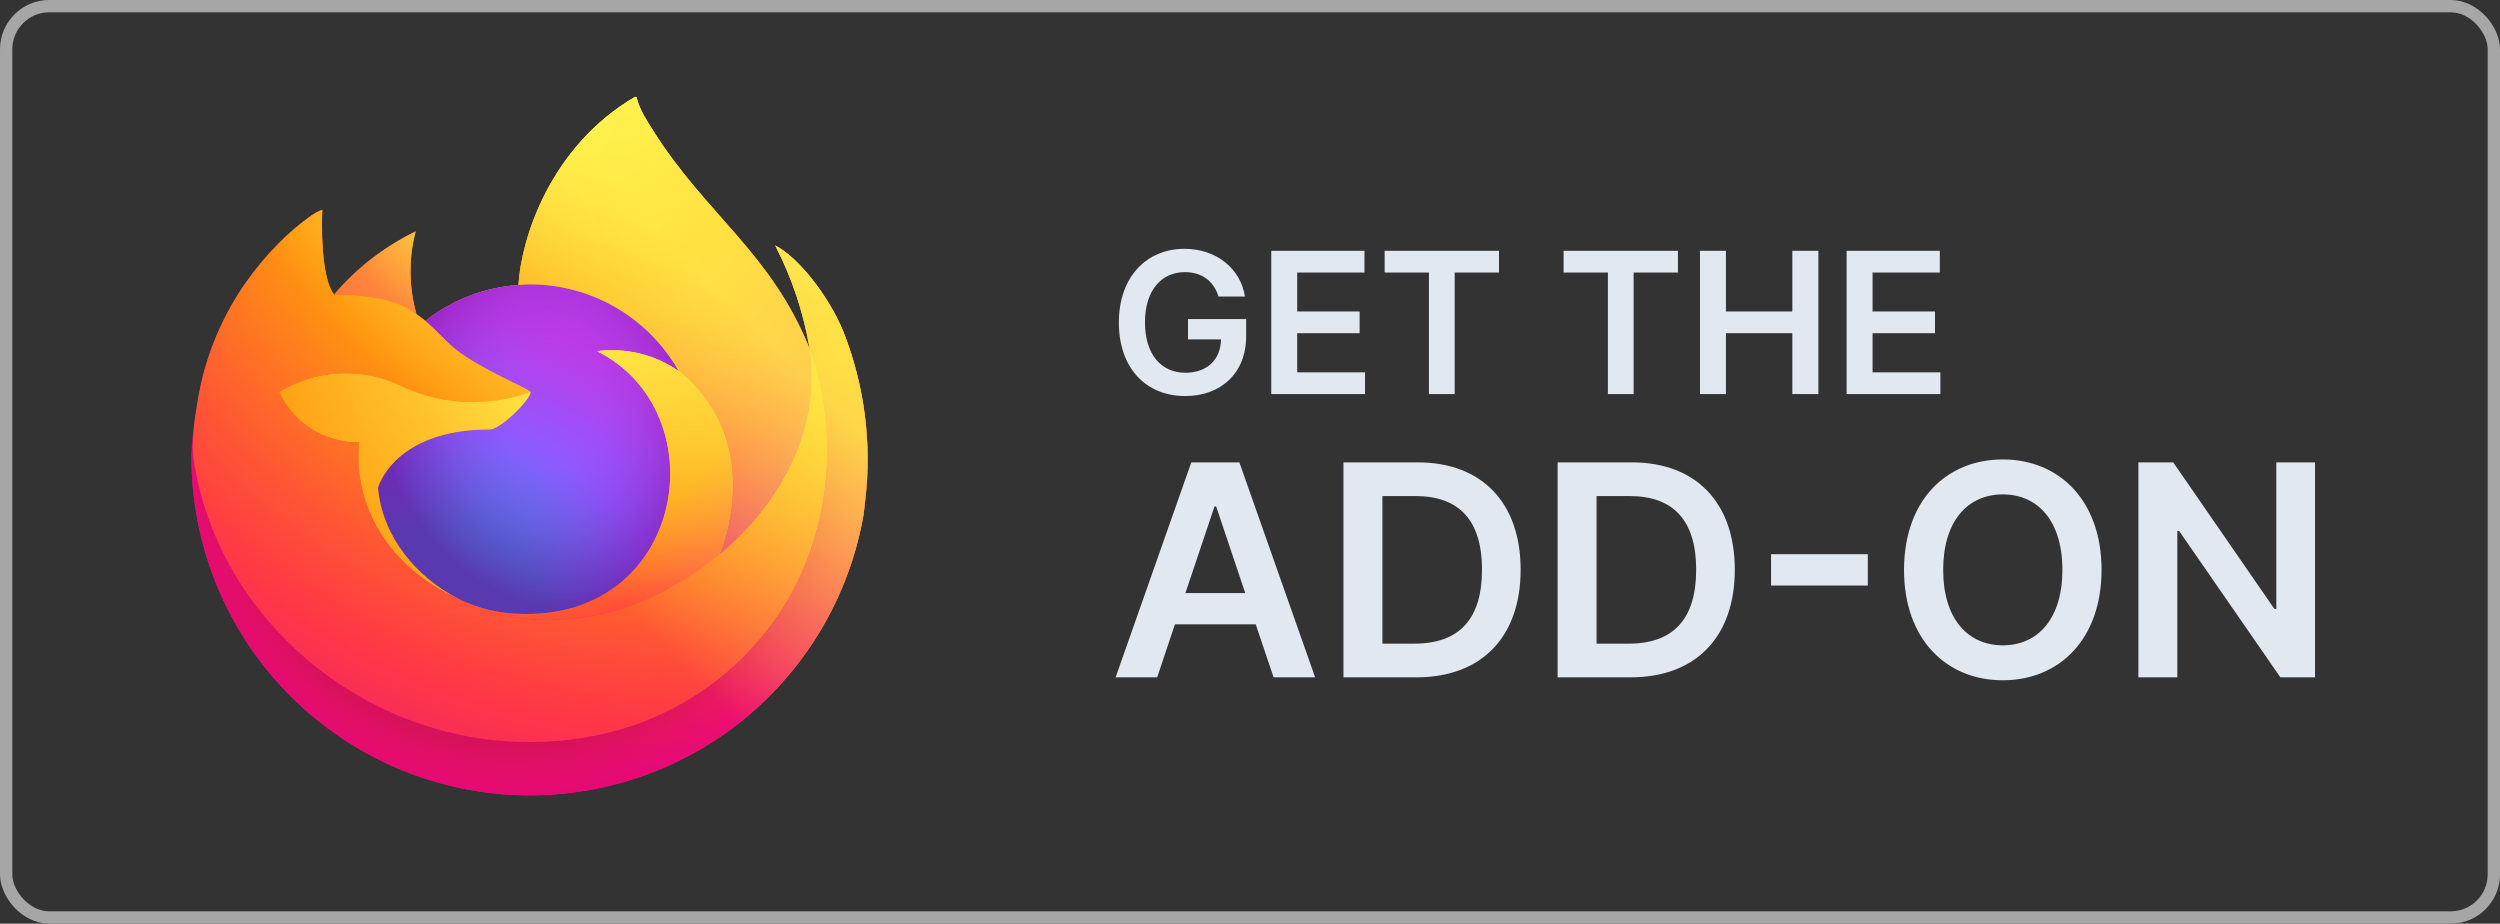 <svg width="203" height="75" viewBox="0 0 203 75" fill="none" xmlns="http://www.w3.org/2000/svg">
<rect x="0" y="0" width="203" height="75" fill="#333333" stroke="none"/>
<g clip-path="url(#clip0)">
<path d="M68.466 26.893C67.272 24.019 64.849 20.916 62.952 19.935C64.305 22.556 65.244 25.371 65.736 28.279L65.741 28.325C62.633 20.576 57.362 17.452 53.058 10.649C52.84 10.305 52.623 9.961 52.411 9.597C52.289 9.389 52.192 9.202 52.108 9.03C51.929 8.684 51.792 8.318 51.698 7.941C51.698 7.923 51.692 7.907 51.68 7.894C51.669 7.88 51.653 7.872 51.635 7.87C51.618 7.865 51.601 7.865 51.584 7.87C51.58 7.87 51.574 7.876 51.57 7.878C51.566 7.879 51.557 7.886 51.55 7.888L51.561 7.87C44.657 11.913 42.314 19.396 42.098 23.14C39.341 23.329 36.705 24.345 34.534 26.055C34.307 25.863 34.07 25.684 33.825 25.518C33.198 23.326 33.171 21.005 33.747 18.799C31.212 20.027 28.959 21.769 27.131 23.913H27.118C26.029 22.532 26.105 17.979 26.168 17.027C25.845 17.157 25.538 17.32 25.25 17.515C24.288 18.201 23.389 18.971 22.563 19.816C21.622 20.77 20.763 21.802 19.994 22.899V22.904V22.899C18.227 25.404 16.973 28.235 16.306 31.227L16.269 31.409C16.217 31.651 16.03 32.862 15.999 33.125C15.999 33.145 15.994 33.165 15.992 33.185C15.752 34.436 15.602 35.702 15.546 36.975V37.117C15.552 43.999 18.14 50.629 22.798 55.696C27.456 60.763 33.845 63.898 40.703 64.482C47.56 65.067 54.388 63.057 59.835 58.85C65.283 54.644 68.954 48.547 70.124 41.765C70.17 41.41 70.208 41.059 70.249 40.701C70.815 36.022 70.202 31.275 68.466 26.893V26.893ZM36.785 48.41C36.913 48.471 37.034 48.538 37.166 48.597L37.185 48.609C37.051 48.545 36.918 48.479 36.785 48.41V48.41ZM65.743 28.331V28.305L65.748 28.334L65.743 28.331Z" fill="url(#paint0_linear)"/>
<path d="M68.466 26.893C67.272 24.019 64.849 20.916 62.952 19.935C64.305 22.556 65.244 25.371 65.736 28.279V28.305L65.741 28.334C67.859 34.397 67.553 41.044 64.885 46.886C61.735 53.646 54.109 60.574 42.173 60.237C29.275 59.872 17.917 50.302 15.794 37.767C15.407 35.79 15.794 34.788 15.988 33.182C15.723 34.429 15.575 35.699 15.546 36.975V37.117C15.552 43.999 18.14 50.629 22.798 55.696C27.456 60.763 33.845 63.898 40.703 64.482C47.56 65.066 54.388 63.057 59.835 58.85C65.283 54.644 68.954 48.547 70.124 41.765C70.17 41.41 70.208 41.059 70.249 40.701C70.815 36.022 70.202 31.275 68.466 26.893V26.893Z" fill="url(#paint1_radial)"/>
<path d="M68.466 26.893C67.272 24.019 64.849 20.916 62.952 19.935C64.305 22.556 65.244 25.371 65.736 28.279V28.305L65.741 28.334C67.859 34.397 67.553 41.044 64.885 46.886C61.735 53.646 54.109 60.574 42.173 60.237C29.275 59.872 17.917 50.302 15.794 37.767C15.407 35.79 15.794 34.788 15.988 33.182C15.723 34.429 15.575 35.699 15.546 36.975V37.117C15.552 43.999 18.14 50.629 22.798 55.696C27.456 60.763 33.845 63.898 40.703 64.482C47.56 65.066 54.388 63.057 59.835 58.85C65.283 54.644 68.954 48.547 70.124 41.765C70.17 41.41 70.208 41.059 70.249 40.701C70.815 36.022 70.202 31.275 68.466 26.893V26.893Z" fill="url(#paint2_radial)"/>
<path d="M55.108 30.124C55.168 30.166 55.223 30.208 55.279 30.25C54.589 29.025 53.729 27.904 52.726 26.92C44.183 18.375 50.487 8.393 51.55 7.886L51.561 7.87C44.657 11.913 42.314 19.396 42.098 23.14C42.419 23.118 42.737 23.091 43.064 23.091C45.514 23.095 47.919 23.748 50.035 24.984C52.15 26.219 53.901 27.993 55.108 30.124V30.124Z" fill="url(#paint3_radial)"/>
<path d="M43.082 31.831C43.037 32.514 40.621 34.873 39.776 34.873C31.96 34.873 30.691 39.601 30.691 39.601C31.037 43.583 33.812 46.862 37.166 48.597C37.319 48.676 37.474 48.748 37.63 48.818C37.898 48.937 38.168 49.047 38.437 49.149C39.588 49.556 40.793 49.789 42.013 49.839C55.714 50.481 58.367 33.456 48.481 28.515C50.813 28.212 53.175 28.785 55.108 30.124C53.901 27.993 52.15 26.219 50.035 24.984C47.919 23.748 45.514 23.095 43.064 23.091C42.738 23.091 42.419 23.118 42.098 23.14C39.341 23.329 36.705 24.345 34.534 26.055C34.953 26.41 35.426 26.884 36.422 27.866C38.288 29.704 43.071 31.607 43.082 31.831V31.831Z" fill="url(#paint4_radial)"/>
<path d="M43.082 31.831C43.037 32.514 40.621 34.873 39.776 34.873C31.96 34.873 30.691 39.601 30.691 39.601C31.037 43.583 33.812 46.862 37.166 48.597C37.319 48.676 37.474 48.748 37.63 48.818C37.898 48.937 38.168 49.047 38.437 49.149C39.588 49.556 40.793 49.789 42.013 49.839C55.714 50.481 58.367 33.456 48.481 28.515C50.813 28.212 53.175 28.785 55.108 30.124C53.901 27.993 52.15 26.219 50.035 24.984C47.919 23.748 45.514 23.095 43.064 23.091C42.738 23.091 42.419 23.118 42.098 23.14C39.341 23.329 36.705 24.345 34.534 26.055C34.953 26.41 35.426 26.884 36.422 27.866C38.288 29.704 43.071 31.607 43.082 31.831V31.831Z" fill="url(#paint5_radial)"/>
<path d="M33.252 25.141C33.475 25.283 33.658 25.406 33.819 25.518C33.193 23.326 33.166 21.005 33.742 18.799C31.207 20.027 28.954 21.769 27.126 23.913C27.26 23.909 31.247 23.838 33.252 25.141V25.141Z" fill="url(#paint6_radial)"/>
<path d="M15.797 37.767C17.919 50.302 29.279 59.872 42.176 60.237C54.113 60.575 61.738 53.646 64.889 46.886C67.556 41.044 67.863 34.397 65.744 28.334V28.308C65.744 28.287 65.74 28.275 65.744 28.282L65.749 28.328C66.724 34.694 63.486 40.863 58.423 45.034L58.408 45.069C48.544 53.103 39.104 49.916 37.193 48.615C37.06 48.551 36.927 48.485 36.793 48.416C31.042 45.667 28.666 40.427 29.175 35.934C27.81 35.954 26.468 35.578 25.313 34.85C24.157 34.124 23.237 33.077 22.664 31.838C24.174 30.913 25.895 30.39 27.664 30.319C29.433 30.248 31.191 30.631 32.77 31.432C36.025 32.91 39.729 33.056 43.091 31.838C43.08 31.614 38.296 29.71 36.431 27.873C35.434 26.891 34.961 26.418 34.542 26.062C34.316 25.871 34.079 25.691 33.833 25.525C33.67 25.413 33.486 25.293 33.266 25.148C31.261 23.845 27.273 23.916 27.141 23.92H27.129C26.039 22.539 26.116 17.986 26.178 17.035C25.856 17.164 25.548 17.328 25.261 17.522C24.299 18.208 23.4 18.978 22.574 19.823C21.63 20.775 20.766 21.804 19.994 22.899V22.904V22.899C18.227 25.404 16.973 28.235 16.306 31.227C16.292 31.283 15.316 35.553 15.797 37.767V37.767Z" fill="url(#paint7_radial)"/>
<path d="M52.728 26.92C53.731 27.905 54.591 29.028 55.281 30.253C55.432 30.367 55.573 30.481 55.693 30.591C61.925 36.336 58.66 44.456 58.416 45.034C63.479 40.863 66.714 34.695 65.742 28.328C62.633 20.576 57.362 17.452 53.058 10.649C52.84 10.305 52.623 9.961 52.41 9.597C52.289 9.389 52.192 9.202 52.108 9.03C51.929 8.684 51.792 8.318 51.698 7.941C51.698 7.923 51.692 7.907 51.68 7.894C51.669 7.88 51.653 7.872 51.635 7.87C51.618 7.865 51.6 7.865 51.584 7.87C51.58 7.87 51.574 7.876 51.57 7.878C51.566 7.879 51.557 7.886 51.55 7.888C50.487 8.393 44.183 18.375 52.728 26.92V26.92Z" fill="url(#paint8_radial)"/>
<path d="M55.689 30.587C55.569 30.477 55.428 30.364 55.277 30.25C55.221 30.208 55.165 30.166 55.106 30.124C53.172 28.785 50.81 28.212 48.478 28.515C58.364 33.458 55.712 50.481 42.01 49.839C40.79 49.789 39.585 49.556 38.434 49.149C38.165 49.048 37.896 48.938 37.627 48.818C37.471 48.747 37.316 48.676 37.163 48.597L37.182 48.609C39.093 49.913 48.53 53.1 58.397 45.063L58.412 45.027C58.658 44.453 61.923 36.33 55.689 30.587V30.587Z" fill="url(#paint9_radial)"/>
<path d="M30.691 39.601C30.691 39.601 31.96 34.873 39.776 34.873C40.621 34.873 43.039 32.514 43.082 31.831C39.721 33.048 36.017 32.903 32.761 31.425C31.182 30.624 29.425 30.241 27.656 30.312C25.887 30.383 24.165 30.906 22.655 31.831C23.228 33.07 24.148 34.117 25.304 34.843C26.46 35.57 27.802 35.947 29.167 35.926C28.658 40.421 31.034 45.661 36.785 48.409C36.913 48.471 37.034 48.537 37.166 48.596C33.809 46.862 31.037 43.583 30.691 39.601Z" fill="url(#paint10_radial)"/>
<path d="M68.466 26.893C67.272 24.019 64.849 20.916 62.952 19.935C64.305 22.556 65.244 25.371 65.736 28.279L65.741 28.325C62.633 20.576 57.362 17.452 53.058 10.649C52.84 10.305 52.623 9.961 52.411 9.597C52.289 9.389 52.192 9.202 52.108 9.03C51.929 8.684 51.792 8.318 51.698 7.941C51.698 7.923 51.692 7.907 51.68 7.894C51.669 7.88 51.653 7.872 51.635 7.87C51.618 7.865 51.601 7.865 51.584 7.87C51.58 7.87 51.574 7.876 51.57 7.878C51.566 7.879 51.557 7.886 51.55 7.888L51.561 7.87C44.657 11.913 42.314 19.396 42.098 23.14C42.419 23.118 42.737 23.091 43.064 23.091C45.514 23.095 47.919 23.748 50.035 24.984C52.15 26.219 53.901 27.993 55.108 30.124C53.175 28.785 50.813 28.212 48.481 28.515C58.367 33.458 55.715 50.481 42.013 49.839C40.793 49.789 39.588 49.556 38.437 49.149C38.168 49.048 37.898 48.938 37.63 48.818C37.474 48.747 37.319 48.676 37.166 48.597L37.185 48.609C37.051 48.545 36.918 48.479 36.785 48.41C36.913 48.471 37.034 48.538 37.166 48.597C33.809 46.862 31.037 43.583 30.691 39.601C30.691 39.601 31.96 34.873 39.776 34.873C40.621 34.873 43.039 32.514 43.082 31.831C43.071 31.607 38.288 29.703 36.422 27.866C35.426 26.884 34.953 26.411 34.534 26.055C34.307 25.863 34.07 25.684 33.825 25.518C33.198 23.326 33.171 21.005 33.747 18.799C31.212 20.027 28.959 21.769 27.131 23.913H27.118C26.029 22.532 26.105 17.979 26.168 17.027C25.845 17.157 25.538 17.32 25.25 17.515C24.288 18.201 23.389 18.971 22.563 19.816C21.622 20.77 20.763 21.802 19.994 22.899V22.904V22.899C18.227 25.404 16.973 28.235 16.306 31.227L16.269 31.409C16.217 31.651 15.985 32.879 15.952 33.143C15.952 33.163 15.952 33.122 15.952 33.143C15.74 34.411 15.604 35.69 15.546 36.975V37.117C15.552 43.999 18.14 50.629 22.798 55.696C27.456 60.763 33.845 63.898 40.703 64.482C47.56 65.067 54.388 63.057 59.835 58.85C65.283 54.644 68.954 48.547 70.124 41.765C70.17 41.41 70.208 41.059 70.249 40.701C70.815 36.022 70.202 31.275 68.466 26.893V26.893ZM65.739 28.305L65.744 28.334L65.739 28.305Z" fill="url(#paint11_linear)"/>
</g>
<path d="M98.943 24.079H101.091C100.733 21.796 98.756 20.204 96.182 20.204C93.136 20.204 90.852 22.443 90.852 26.193C90.852 29.875 93.034 32.159 96.244 32.159C99.125 32.159 101.188 30.307 101.188 27.307V25.909H96.466V27.557H99.148C99.114 29.216 98.006 30.267 96.256 30.267C94.307 30.267 92.972 28.807 92.972 26.171C92.972 23.551 94.329 22.097 96.21 22.097C97.614 22.097 98.568 22.847 98.943 24.079ZM103.226 32H110.839V30.233H105.334V27.057H110.402V25.29H105.334V22.131H110.794V20.364H103.226V32ZM112.433 22.131H116.03V32H118.121V22.131H121.717V20.364H112.433V22.131ZM126.964 22.131H130.561V32H132.652V22.131H136.249V20.364H126.964V22.131ZM138.038 32H140.146V27.057H145.538V32H147.652V20.364H145.538V25.29H140.146V20.364H138.038V32ZM149.945 32H157.558V30.233H152.053V27.057H157.121V25.29H152.053V22.131H157.513V20.364H149.945V32Z" fill="#E2E8F0"/>
<path d="M93.963 55L95.403 50.696H101.966L103.415 55H106.79L100.636 37.545H96.733L90.588 55H93.963ZM96.256 48.156L98.617 41.125H98.753L101.114 48.156H96.256ZM115.004 55C120.322 55 123.475 51.71 123.475 46.256C123.475 40.818 120.322 37.545 115.123 37.545H109.089V55H115.004ZM112.251 52.264V40.281H114.944C118.489 40.281 120.339 42.258 120.339 46.256C120.339 50.27 118.489 52.264 114.85 52.264H112.251ZM132.394 55C137.712 55 140.866 51.71 140.866 46.256C140.866 40.818 137.712 37.545 132.513 37.545H126.479V55H132.394ZM129.641 52.264V40.281H132.335C135.88 40.281 137.729 42.258 137.729 46.256C137.729 50.27 135.88 52.264 132.241 52.264H129.641ZM151.668 45.003H143.81V47.543H151.668V45.003ZM170.646 46.273C170.646 40.631 167.203 37.307 162.626 37.307C158.041 37.307 154.607 40.631 154.607 46.273C154.607 51.906 158.041 55.239 162.626 55.239C167.203 55.239 170.646 51.915 170.646 46.273ZM167.467 46.273C167.467 50.244 165.473 52.401 162.626 52.401C159.788 52.401 157.786 50.244 157.786 46.273C157.786 42.301 159.788 40.145 162.626 40.145C165.473 40.145 167.467 42.301 167.467 46.273ZM187.979 37.545H184.835V49.443H184.681L176.465 37.545H173.636V55H176.798V43.111H176.942L185.167 55H187.979V37.545Z" fill="#E2E8F0"/>
<rect x="0.5" y="0.5" width="202" height="74" rx="3.5" stroke="#A6A6A6"/>
<defs>
<linearGradient id="paint0_linear" x1="64.828" y1="16.653" x2="19.197" y2="60.679" gradientUnits="userSpaceOnUse">
<stop offset="0.048" stop-color="#FFF44F"/>
<stop offset="0.111" stop-color="#FFE847"/>
<stop offset="0.225" stop-color="#FFC830"/>
<stop offset="0.368" stop-color="#FF980E"/>
<stop offset="0.401" stop-color="#FF8B16"/>
<stop offset="0.462" stop-color="#FF672A"/>
<stop offset="0.534" stop-color="#FF3647"/>
<stop offset="0.705" stop-color="#E31587"/>
</linearGradient>
<radialGradient id="paint1_radial" cx="0" cy="0" r="1" gradientUnits="userSpaceOnUse" gradientTransform="translate(62.719 14.161) scale(57.304)">
<stop offset="0.129" stop-color="#FFBD4F"/>
<stop offset="0.186" stop-color="#FFAC31"/>
<stop offset="0.247" stop-color="#FF9D17"/>
<stop offset="0.283" stop-color="#FF980E"/>
<stop offset="0.403" stop-color="#FF563B"/>
<stop offset="0.467" stop-color="#FF3750"/>
<stop offset="0.71" stop-color="#F5156C"/>
<stop offset="0.782" stop-color="#EB0878"/>
<stop offset="0.86" stop-color="#E50080"/>
</radialGradient>
<radialGradient id="paint2_radial" cx="0" cy="0" r="1" gradientUnits="userSpaceOnUse" gradientTransform="translate(41.78 37.588) scale(57.304)">
<stop offset="0.3" stop-color="#960E18"/>
<stop offset="0.351" stop-color="#B11927" stop-opacity="0.74"/>
<stop offset="0.435" stop-color="#DB293D" stop-opacity="0.343"/>
<stop offset="0.497" stop-color="#F5334B" stop-opacity="0.094"/>
<stop offset="0.53" stop-color="#FF3750" stop-opacity="0"/>
</radialGradient>
<radialGradient id="paint3_radial" cx="0" cy="0" r="1" gradientUnits="userSpaceOnUse" gradientTransform="translate(48.688 1.156) scale(41.514)">
<stop offset="0.132" stop-color="#FFF44F"/>
<stop offset="0.252" stop-color="#FFDC3E"/>
<stop offset="0.506" stop-color="#FF9D12"/>
<stop offset="0.526" stop-color="#FF980E"/>
</radialGradient>
<radialGradient id="paint4_radial" cx="0" cy="0" r="1" gradientUnits="userSpaceOnUse" gradientTransform="translate(35.442 52.556) scale(27.285)">
<stop offset="0.353" stop-color="#3A8EE6"/>
<stop offset="0.472" stop-color="#5C79F0"/>
<stop offset="0.669" stop-color="#9059FF"/>
<stop offset="1" stop-color="#C139E6"/>
</radialGradient>
<radialGradient id="paint5_radial" cx="0" cy="0" r="1" gradientUnits="userSpaceOnUse" gradientTransform="translate(44.911 32.892) rotate(-13.592) scale(14.466 16.936)">
<stop offset="0.206" stop-color="#9059FF" stop-opacity="0"/>
<stop offset="0.278" stop-color="#8C4FF3" stop-opacity="0.064"/>
<stop offset="0.747" stop-color="#7716A8" stop-opacity="0.45"/>
<stop offset="0.975" stop-color="#6E008B" stop-opacity="0.6"/>
</radialGradient>
<radialGradient id="paint6_radial" cx="0" cy="0" r="1" gradientUnits="userSpaceOnUse" gradientTransform="translate(41.056 11.816) scale(19.629)">
<stop stop-color="#FFE226"/>
<stop offset="0.121" stop-color="#FFDB27"/>
<stop offset="0.295" stop-color="#FFC82A"/>
<stop offset="0.502" stop-color="#FFA930"/>
<stop offset="0.732" stop-color="#FF7E37"/>
<stop offset="0.792" stop-color="#FF7139"/>
</radialGradient>
<radialGradient id="paint7_radial" cx="0" cy="0" r="1" gradientUnits="userSpaceOnUse" gradientTransform="translate(56.485 -0.634) scale(83.747)">
<stop offset="0.113" stop-color="#FFF44F"/>
<stop offset="0.456" stop-color="#FF980E"/>
<stop offset="0.622" stop-color="#FF5634"/>
<stop offset="0.716" stop-color="#FF3647"/>
<stop offset="0.904" stop-color="#E31587"/>
</radialGradient>
<radialGradient id="paint8_radial" cx="0" cy="0" r="1" gradientUnits="userSpaceOnUse" gradientTransform="translate(49.427 4.023) rotate(83.976) scale(61.38 40.283)">
<stop stop-color="#FFF44F"/>
<stop offset="0.06" stop-color="#FFE847"/>
<stop offset="0.168" stop-color="#FFC830"/>
<stop offset="0.304" stop-color="#FF980E"/>
<stop offset="0.356" stop-color="#FF8B16"/>
<stop offset="0.455" stop-color="#FF672A"/>
<stop offset="0.57" stop-color="#FF3647"/>
<stop offset="0.737" stop-color="#E31587"/>
</radialGradient>
<radialGradient id="paint9_radial" cx="0" cy="0" r="1" gradientUnits="userSpaceOnUse" gradientTransform="translate(40.594 19.087) scale(52.285)">
<stop offset="0.137" stop-color="#FFF44F"/>
<stop offset="0.48" stop-color="#FF980E"/>
<stop offset="0.592" stop-color="#FF5634"/>
<stop offset="0.655" stop-color="#FF3647"/>
<stop offset="0.904" stop-color="#E31587"/>
</radialGradient>
<radialGradient id="paint10_radial" cx="0" cy="0" r="1" gradientUnits="userSpaceOnUse" gradientTransform="translate(54.396 22.147) scale(57.225)">
<stop offset="0.094" stop-color="#FFF44F"/>
<stop offset="0.231" stop-color="#FFE141"/>
<stop offset="0.509" stop-color="#FFAF1E"/>
<stop offset="0.626" stop-color="#FF980E"/>
</radialGradient>
<linearGradient id="paint11_linear" x1="64.28" y1="16.418" x2="25.452" y2="55.245" gradientUnits="userSpaceOnUse">
<stop offset="0.167" stop-color="#FFF44F" stop-opacity="0.8"/>
<stop offset="0.266" stop-color="#FFF44F" stop-opacity="0.634"/>
<stop offset="0.489" stop-color="#FFF44F" stop-opacity="0.217"/>
<stop offset="0.6" stop-color="#FFF44F" stop-opacity="0"/>
</linearGradient>
<clipPath id="clip0">
<rect width="62" height="58.134" fill="white" transform="translate(12 7.866)"/>
</clipPath>
</defs>
</svg>
